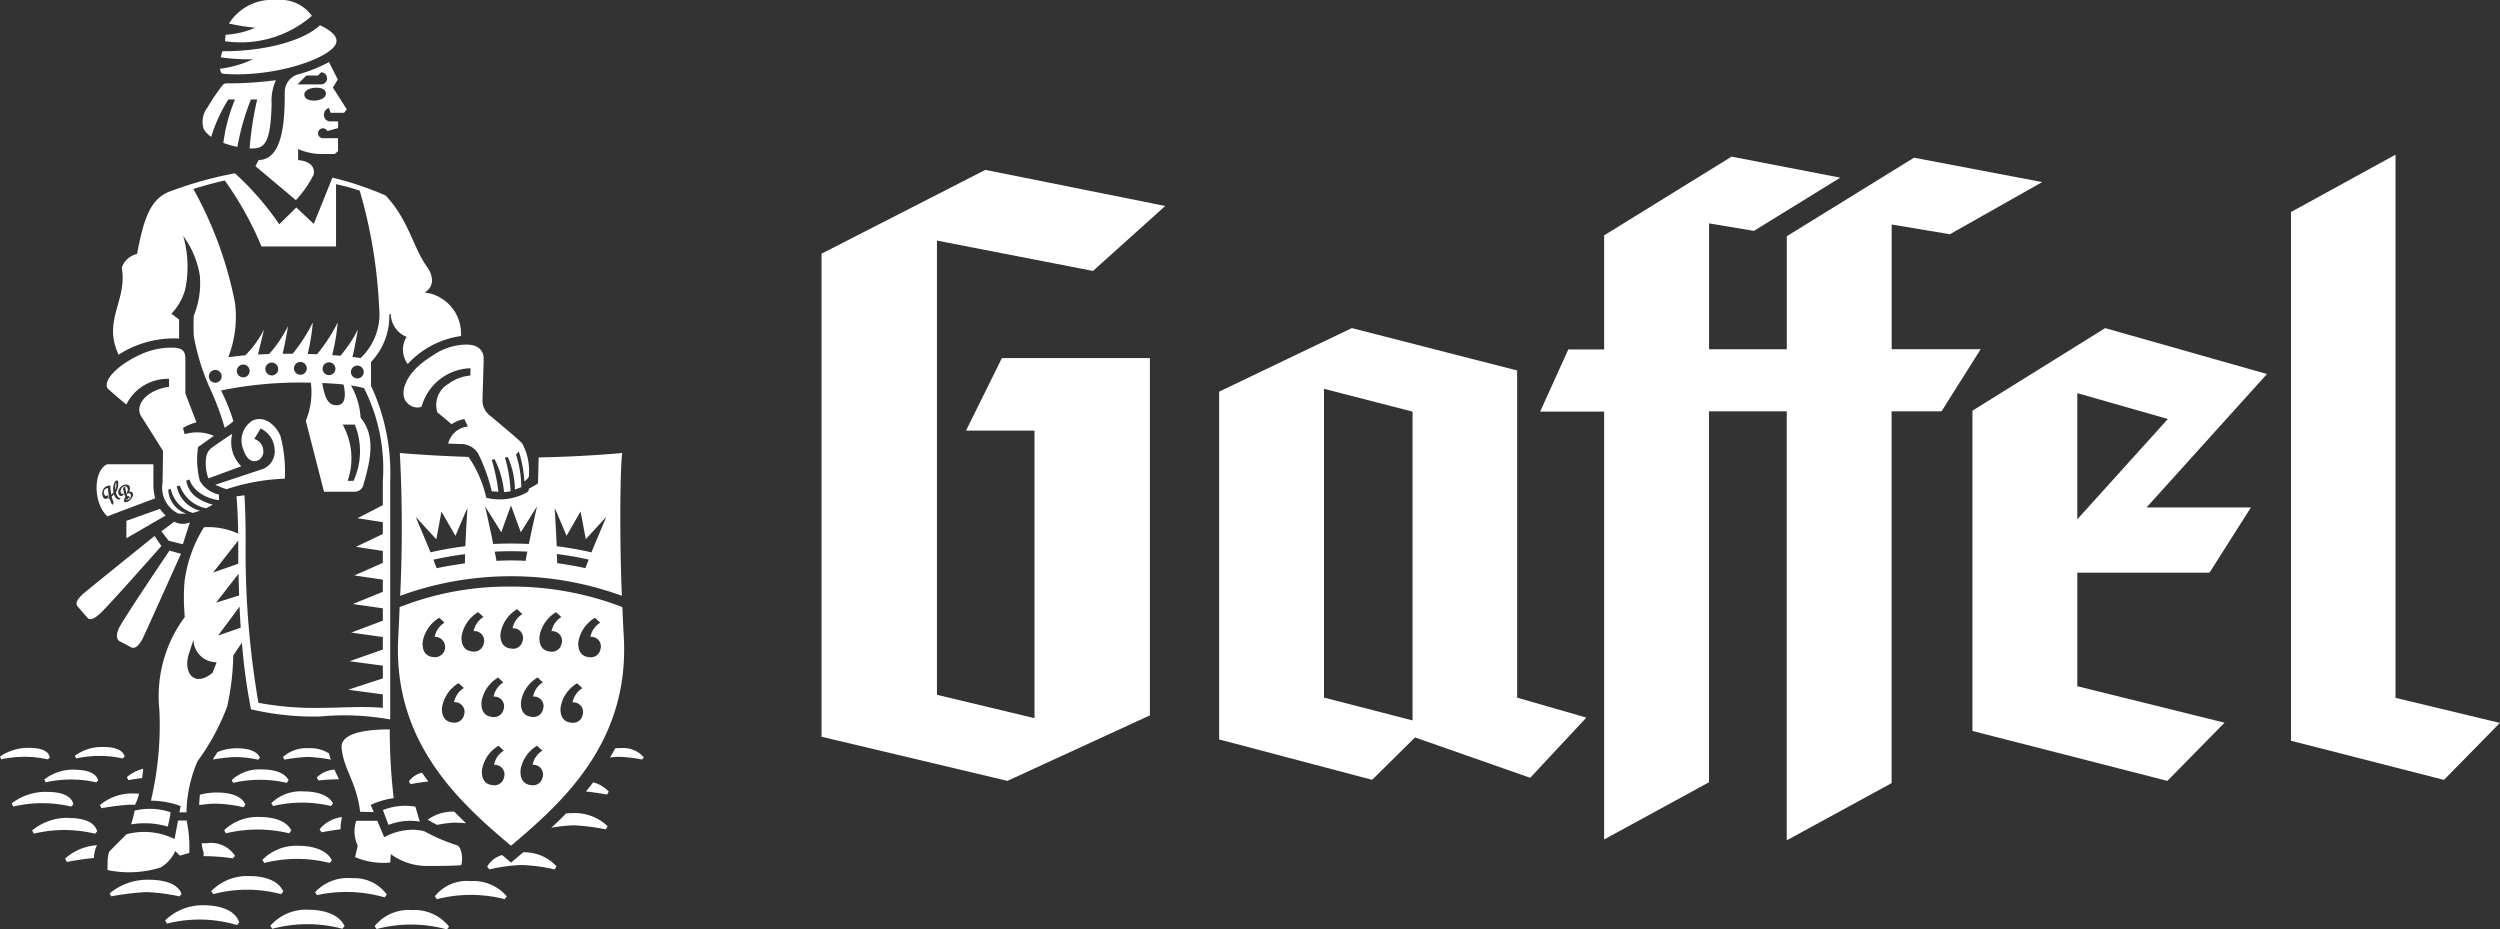 <svg height="41.924" viewBox="0 0 112.764 41.924" width="112.764" xmlns="http://www.w3.org/2000/svg" xmlns:xlink="http://www.w3.org/1999/xlink"><rect x="0" y="0" width="112.764" height="41.924" fill="#333333" stroke="none"/><clipPath id="a"><path d="m0 0h112.764v41.924h-112.764z"/></clipPath><g fill="#fff"><path d="m124.215 43.613v-13.928l3.994 1.03v13.928zm-4.73-13.8v15.687l6.9 1.822 1.935-1.912 5.194 1.821 2.535-2.715-3.122-.9v-14.757l-7.457-1.912zm38.707.068 4.085 1.166-4.085 4.526zm-4.729.792v14.445l8.792 2.252 2.58-2.625-6.642-1.645v-5.121h5.963l1.867-2.942h-4.707l5.432-6.019-7.3-2.07zm-51.912-7.083v21.789l8.384 1.991 6.427-2.954v-16.116h-6.676l-1.618 3.27h3.089v12.971l-4.4-1.053v-20.488l7.038 1.369 3.258-2.93-8.113-1.629zm35.3-.826v5.148h-1.618l-1.268 2.8h2.885v19.3l4.73-2.58v-16.732h3.507v19.351l4.73-2.58v-16.771h2.252l1.765-2.8h-4.014v-5.627l2.625.441 4.164-2.353-5.782-1.1-5.737 3.542v5.1h-3.507v-5.68l2.025.339 3.893-2.4-4.9-.95zm30.98-1.053v23.849l6.9 1.765 2.523-2.569-4.707-1.131v-24.5z" transform="translate(-64.495 -12.148)"/><g clip-path="url(#a)"><path d="m59.379 74.811q-.041-.7-.066-1.378a13.792 13.792 0 0 0 -5.023-.925 13.346 13.346 0 0 0 -5.024.925q-.026.68-.063 1.378c-.252 4.753 2.808 7.464 5.086 9.386 2.279-1.922 5.341-4.633 5.089-9.386m-6.323.285a.444.444 0 0 1 -.523.337c-.348-.034-.5-.3-.471-.685a1.561 1.561 0 0 1 .747-1.09l.238.219a.981.981 0 0 0 -.442.639.436.436 0 0 1 .45.579m1.754-.129a.437.437 0 0 1 -.52.336c-.348-.033-.5-.3-.471-.685a1.562 1.562 0 0 1 .747-1.09l.237.22a.979.979 0 0 0 -.441.643.431.431 0 0 1 .447.576m.925 3.078a.44.44 0 0 1 -.523.336c-.345-.033-.5-.3-.468-.684a1.568 1.568 0 0 1 .748-1.09l.237.219a.971.971 0 0 0 -.441.643.432.432 0 0 1 .447.577m-.021 3.08a.442.442 0 0 1 -.522.336c-.346-.034-.5-.3-.469-.685a1.569 1.569 0 0 1 .744-1.09l.24.22a.966.966 0 0 0 -.441.642.434.434 0 0 1 .447.577m-1.738 0a.442.442 0 0 1 -.523.336c-.348-.034-.5-.3-.468-.685a1.561 1.561 0 0 1 .744-1.09l.24.22a.967.967 0 0 0 -.441.642.434.434 0 0 1 .447.577m4.348-5.774a.438.438 0 0 1 -.523.336c-.345-.03-.5-.3-.469-.681a1.566 1.566 0 0 1 .748-1.09l.237.219a.965.965 0 0 0 -.442.64.432.432 0 0 1 .448.577m-5.359 2.348a1.567 1.567 0 0 1 .748-1.09l.237.219a.98.98 0 0 0 -.442.643.434.434 0 0 1 .451.577.442.442 0 0 1 -.523.336c-.348-.033-.5-.3-.471-.684m4.558.606a.44.44 0 0 1 -.522.336c-.348-.033-.5-.3-.469-.684a1.561 1.561 0 0 1 .744-1.09l.24.219a.976.976 0 0 0 -.445.643.434.434 0 0 1 .451.577m-.95-3.208a.443.443 0 0 1 -.523.337c-.345-.034-.5-.3-.468-.685a1.562 1.562 0 0 1 .747-1.09l.238.219a.969.969 0 0 0 -.442.639.434.434 0 0 1 .447.579m-4.395 3.201a.441.441 0 0 1 -.523.336c-.345-.033-.5-.3-.468-.684a1.569 1.569 0 0 1 .744-1.09l.24.219a.97.97 0 0 0 -.441.643.434.434 0 0 1 .447.577m-1.394-2.616c-.348-.03-.5-.3-.471-.681a1.576 1.576 0 0 1 .748-1.09l.237.219a.977.977 0 0 0 -.442.64.46.46 0 1 1 -.072.912" transform="translate(-31.24 -46.049)"/><path d="m55.687 56.205c1.279-.024 2.531-.09 3.768-.2-.1.742-.12 4.077-.015 6.441a14.592 14.592 0 0 0 -10 0 64.311 64.311 0 0 0 -.015-6.441c1.018.087 2.051.141 3.1.177a5.437 5.437 0 0 1 .8 1.843 2.545 2.545 0 0 0 1.831-.243.153.153 0 0 0 .084-.159c.12-.078.3-.159.417-.249zm-4.6 5c.267-.073 1.117-.2 1.274-.225 0 0 0-.165.009-.412q-.73.091-1.432.249c.09.232.15.388.15.388m.85-1.457s-.636-1.1-.636-1.1-.231 1.246-.231 1.249-.928-1.009-.931-1.012c-.018-.042.52 1.234.67 1.6a15.606 15.606 0 0 1 1.573-.277c.009-.4.093-1.771.09-1.723-.06.131-.444 1.017-.535 1.257m4.582 1.232c.432.06.853.132 1.273.225l.15-.388q-.7-.157-1.434-.249c.008.247.012.412.012.412m-2.817-.52.082.417a10.343 10.343 0 0 1 1.311 0s.03-.171.078-.417a14.123 14.123 0 0 0 -1.471 0m.736-2.075c-.006-.006-.439 1.2-.439 1.2l-.729-1.165c-.012-.048.291 1.3.363 1.694.588-.027 1.1-.024 1.61 0 .078-.4.378-1.738.366-1.694 0 0-.727 1.162-.729 1.165s-.441-1.2-.441-1.2m3.63 2.1c.15-.369.688-1.646.67-1.6 0 0-.925 1.006-.927 1.012s-.235-1.243-.235-1.249-.636 1.1-.636 1.1c-.084-.214-.475-1.138-.535-1.255 0-.046.078 1.327.093 1.723a15.706 15.706 0 0 1 1.57.277" transform="translate(-31.39 -35.572)"/><path d="m14.838 2.8a6.432 6.432 0 0 1 -1.394.555.829.829 0 0 0 -.6.793c0 1.063-.022 3.069-1.18 3.069l-.141.279 1.823 1.531a4.914 4.914 0 0 0 .8-1.147c.084-.4-.234-.621-.7-.658v-.5a2.638 2.638 0 0 0 1.093.225h.558l.15-.133v-.581h-.66a.217.217 0 0 1 -.24-.222.223.223 0 0 1 .216-.224.211.211 0 0 1 .2.123l.487-.133v-.3h-.357a.292.292 0 0 1 -.283-.306.315.315 0 0 1 .228-.3l.072.216h.609l.123-.156-.627-.982.222-.363zm-.6 1.733c-.3.024-.495-.076-.51-.246s.159-.3.459-.327.5.072.513.243-.162.3-.462.331m.24-.727h-1.06l.4-.4h.52l.144-.144a.271.271 0 0 1 0 .543m-.415-3.091a1.745 1.745 0 0 0 -1.589-.715 2.3 2.3 0 0 0 -2.15 1.063 10.784 10.784 0 0 0 1.177.189 3.809 3.809 0 0 1 -1.324.315 2.082 2.082 0 0 0 -.03.292 4.895 4.895 0 0 0 3.916-1.144m-4.54 5.453a7.054 7.054 0 0 1 .773-1.682h.3a7.633 7.633 0 0 0 -.525 1.958 3.72 3.72 0 0 0 .633.18 10.99 10.99 0 0 1 .609-2.138h.283a15.177 15.177 0 0 0 -.342 2.207c.652.03.946-.15.994-2a2.259 2.259 0 0 1 .192-1.075 16.483 16.483 0 0 1 -2.225.142.221.221 0 0 0 -.174.075 9.622 9.622 0 0 0 -.691 1.018 1.059 1.059 0 0 0 -.165.967 1.09 1.09 0 0 0 .334.351m.534-2.844c2.039.168 4.315-.52 4.951-1.153.4-.393.042-.741-.573-1.036-.838.783-2.738 1.189-4.4 1.171a2.026 2.026 0 0 0 -.078.277 8.851 8.851 0 0 0 1.45.087 4.85 4.85 0 0 1 -1.481.427c.015.129.054.219.135.225m4.816 35.6.093-.123c-.3-.588-1.144-.651-1.492-.651a2.129 2.129 0 0 0 -1.645.636l.087.138a6.049 6.049 0 0 1 2.957 0m-2.639-2.7.078.132a5.631 5.631 0 0 1 2.618 0l.088-.12c-.259-.472-.943-.54-1.33-.54a1.9 1.9 0 0 0 -1.453.528m2.85-1.512a1.252 1.252 0 0 0 -.8.357l.065.131c.317-.028.626-.051.933-.05-.07-.155-.142-.3-.2-.438m-1.159-.964a1.57 1.57 0 0 0 -1.166.4l.065.115a7.737 7.737 0 0 1 1.063-.123 7.079 7.079 0 0 1 1.034.123c-.028-.088-.057-.182-.086-.281a1.542 1.542 0 0 0 -.91-.234m3.672 5.161.03-.382a2.761 2.761 0 0 0 1.765.529c.3.009.988 0 1.409-.034.087-.284.027-.825-.211-.906a7.6 7.6 0 0 1 -1.45-.622 2.242 2.242 0 0 0 -.486-.069 2.719 2.719 0 0 0 -1.327.336l-.312-.739h-.949a1.493 1.493 0 0 0 .069 1.123l-.123.513a3.229 3.229 0 0 0 1.585.246m.709-20.805a.649.649 0 0 0 .285.232c.126.06.405.075.432-.022a2.361 2.361 0 0 1 2.195-1.7l-.006.33a1.9 1.9 0 0 0 -.988.375 1.1 1.1 0 0 0 -.5 1.282l.646.538a1.4 1.4 0 0 1 .573-.231l.159.333a1.018 1.018 0 0 0 -.889.771l.547.021a.9.9 0 0 1 .8.421 7.957 7.957 0 0 1 .619 1.711l.3.021a8.683 8.683 0 0 0 -.3-1.435l.12-.045a4.042 4.042 0 0 1 .433 1.492 1.836 1.836 0 0 0 .294-.033 6.215 6.215 0 0 0 -.252-1.516l.123-.039a3.656 3.656 0 0 1 .325 1.477l.288-.108a4.869 4.869 0 0 0 -.238-1.475l.126-.135a5.225 5.225 0 0 1 .249 1.348.632.632 0 0 0 .2-.2 2.613 2.613 0 0 0 -.288-1.5c-.09-.126-.972-.859-1.4-1.219a.89.89 0 0 1 -.4-.736l.054-1.807c.03-.472-.285-.7-.754-.709a2.722 2.722 0 0 0 -1.588.523c-1.111.675-1.471 1.561-1.174 2.03m-7.8 20.624.1-.119a1.284 1.284 0 0 0 -1.26-.567c-.071 0-.139 0-.2.007h-.046a2.509 2.509 0 0 0 .094.432l-.008.146a8.912 8.912 0 0 1 1.331.1m-.061-3.537.072.13a5.352 5.352 0 0 1 2.411 0l.084-.115c-.2-.4-.766-.489-1.2-.489a1.849 1.849 0 0 0 -1.363.474m8.579-.328a1.014 1.014 0 0 0 -.592.395l.08.12c.257-.046.525-.09.8-.118q-.146-.194-.286-.4m-1.764 1.688.253.67a2.7 2.7 0 0 1 1.411-.15l-.2-.673a2.749 2.749 0 0 0 -1.465.153m-.411.093-.138-.324a3.678 3.678 0 0 1 1.036-.307 26.667 26.667 0 0 1 -.177-3.1c-1.61 0-2.222.345-2.171.847.093.963.675 1.525.835 2.87zm-6.167-2.879a2.141 2.141 0 0 0 -.885.174c-.07.108-.14.22-.212.334a7.9 7.9 0 0 1 .966-.113 4.8 4.8 0 0 1 1.038.111l.048.008.076-.1c-.164-.342-.652-.414-1.032-.414m9.808 2.857h-.08a1.9 1.9 0 0 0 -1.125.364c.043.027.086.054.13.078.092.053.19.105.291.155a6.05 6.05 0 0 1 .733-.1h.052c.175 0 .35.011.522.026-.176-.166-.353-.34-.529-.521m-11.508-.3c.213-.029.425-.051.64-.061a5.885 5.885 0 0 1 1.323.154l.034.007.092-.113c-.2-.48-.888-.551-1.277-.551a2.925 2.925 0 0 0 -.779.1c-.017.153-.028.307-.034.462m4.057 1.278.1-.123c-.252-.531-1-.612-1.417-.612a2.179 2.179 0 0 0 -1.613.594l.081.141a6.069 6.069 0 0 1 2.852 0m2.384-.731a1.531 1.531 0 0 0 -1.012.549l.086.136c.277-.051.565-.1.858-.136a2.379 2.379 0 0 1 .068-.549m11-1.154c.326.031.647.084.954.138l.076-.136a1.5 1.5 0 0 0 -.7-.417q-.163.214-.331.416m-18.236 4.626c-.2-.583-1.074-.646-1.439-.646a2.652 2.652 0 0 0 -1.808.617l.081.13a11.232 11.232 0 0 1 1.592-.192 8.884 8.884 0 0 1 1.473.192zm-2.097-4.029c.038-.084.074-.167.108-.259s.049-.159.07-.242c-.069 0-.136-.007-.2-.007a2.259 2.259 0 0 0 -1.565.523l.072.141a10.835 10.835 0 0 1 1.2-.156c.1-.006.208 0 .313 0m1.178 2.817a1.661 1.661 0 0 0 .634-.73l.211.207.421-.123a5.8 5.8 0 0 0 -.118-1.46h-.388l-.156.835a3.076 3.076 0 0 0 -2.174-.214c-.284.293-.559.562-.737.745-.117.118-.113.507-.113.867a4.762 4.762 0 0 0 2.421-.125m1.964 1.713a2.437 2.437 0 0 0 -1.787.684l.081.145a5.951 5.951 0 0 1 3.162.063l.1-.114c-.228-.7-1.2-.772-1.559-.778m-6.1-3.94a2.484 2.484 0 0 0 -1.681.565l.072.147a5.824 5.824 0 0 1 2.759 0l.1-.1c-.126-.525-.838-.606-1.249-.606m9.644 3.318c-.273-.631-1.147-.7-1.51-.7a2.275 2.275 0 0 0 -1.739.678l.088.138a5.924 5.924 0 0 1 3.062 0zm-7.156-6.089c-.069-.282-.4-.433-.952-.433a2.074 2.074 0 0 0 -1.291.393l.057.123a4.89 4.89 0 0 1 2.1 0zm-.274-18.127a4.621 4.621 0 0 1 2.731-.73v-.858l-.346-.262a2.6 2.6 0 0 0 .623-1.1 5.019 5.019 0 0 0 -.091-2.407 4.089 4.089 0 0 1 .75 1.792 3.859 3.859 0 0 1 -.272 1.8 9.057 9.057 0 0 0 0 .934 10.258 10.258 0 0 0 .812 2.53 12.166 12.166 0 0 1 .581 1.6c.156-.108.286-.207.394-.3a8.655 8.655 0 0 0 -.559-1.386 17.717 17.717 0 0 1 4.052-.351 3.409 3.409 0 0 1 -.228 1.719l.821 3.2h1.375a.407.407 0 0 0 .408-.334c.269-.955.6-2.137-.132-3.006a3.381 3.381 0 0 0 -.433-1.454 4.119 4.119 0 0 1 .587.121 8.05 8.05 0 0 1 .848 4.193v1.083l-1.144.591 1.144.178v.533l-1.215.579 1.215.185v.541l-1.285.565 1.285.189v.548l-1.355.552 1.355.194v.557l-1.425.538 1.425.2v.565l-1.5.526 1.5.2v.574l-1.566.512 1.566.209v.609c-.912-.084-1.881 0-2.822 0a13.816 13.816 0 0 1 -2.789-.228 40.1 40.1 0 0 1 -.577-7.283c0-.761-.017-1.45-.053-2.077-.12.014-.24.031-.358.046.041.514.067 1.076.074 1.683a3.191 3.191 0 0 0 -1.543-.288 6.08 6.08 0 0 0 -.879 2.473 9.425 9.425 0 0 0 .014 1.575 5.994 5.994 0 0 0 -1.145 4.2 14.8 14.8 0 0 1 -.382 4.084 4.039 4.039 0 0 1 1.34.244l-.053.284h.315a6.123 6.123 0 0 1 .5-2.306 10.217 10.217 0 0 0 1.335-2.464 11.475 11.475 0 0 0 .277-2.3c.132-.209.262-.4.391-.579a26.359 26.359 0 0 0 .408 3 12.271 12.271 0 0 0 3.125.324 11.6 11.6 0 0 1 3.154.135v-10.76a9.3 9.3 0 0 0 -.865-4.288v-1.075a3 3 0 0 0 .824-2.157h.068a1.134 1.134 0 0 0 .714 1.024 1.079 1.079 0 0 0 .05 1.222 4.034 4.034 0 0 1 2.4-1.261 1.867 1.867 0 0 0 -1.643-1.967c.425-.229.429-.711.115-1.151-.634-.879-.826-2.112-1.869-3.221a14.134 14.134 0 0 0 -2.4-.805l-.841 2.087-.787-.742-.769.759a13.056 13.056 0 0 0 -2-2.3 17.073 17.073 0 0 0 -2.836.783c-1.018.317-1.29 1.36-1.58 2.856a.934.934 0 0 0 -.689.627c.264 1.46-.874 2.373-.144 3.91m5.438 10.865c-.377.12-1.04.326-1.04.326l1.014-1.306c.007.327.017.654.026.98m-.038-2.479v1.047c-.385.137-1.139.4-1.139.4zm-1.16 5.967c-.853.7-1.345-.036-1.062-.874.053-.154.2-.615.2-.615a1.034 1.034 0 0 0 1.045 1.012zm.254-1.684.964-1.3c.014.317.031.634.051.949-.365.13-1.014.353-1.014.353m-.127-11.4a.289.289 0 1 1 .284-.29.29.29 0 0 1 -.289.289m1.261-.242a.289.289 0 1 1 .289-.289.289.289 0 0 1 -.289.289m1.286-.087a.29.29 0 1 1 .29-.289.29.29 0 0 1 -.29.289m1.291-.029a.289.289 0 1 1 .289-.288.289.289 0 0 1 -.289.288m1.641 1.372c-.378.009-.54-.3-.656-1 .324.012.656.034.961.065.112.506.091.924-.305.939m-.639-1.648a.289.289 0 1 1 .289.288.289.289 0 0 1 -.289-.288m1.453 2.519a3.2 3.2 0 0 1 -.058 2.539h-.264a3.123 3.123 0 0 0 -.226-2.539zm.114-2.084a.289.289 0 1 1 .289-.289.289.289 0 0 1 -.289.289m-5.981-8.928a14.873 14.873 0 0 1 1.657 2.976h3.363v-2.808a9.5 9.5 0 0 1 1.068.293 22.211 22.211 0 0 1 .874 5.263 2.727 2.727 0 0 1 -.833 2.287c-.118-.019-.24-.034-.368-.048.1-.392.245-1.242.245-1.242a5.651 5.651 0 0 1 -.792 1.187c-.12-.012-.243-.022-.368-.028a9.386 9.386 0 0 0 .25-1.472 7.744 7.744 0 0 1 -.933 1.432l-.423-.015a9.562 9.562 0 0 0 .233-1.419 7.726 7.726 0 0 1 -.908 1.41c-.154 0-.3 0-.454 0 .1-.384.247-1.252.247-1.252a5.7 5.7 0 0 1 -.858 1.266c-.171.005-.336.012-.5.019l.272-1.124a4.718 4.718 0 0 1 -.843 1.162c-.261.022-.52.057-.783.084l.017-.011a5.007 5.007 0 0 0 .3-2.438 17.323 17.323 0 0 0 -1.88-5.14c.454-.139.977-.284 1.417-.382m-7.123 30.738c.429-.078.825-.143 1.219-.176a1.441 1.441 0 0 1 .142-.577 2.366 2.366 0 0 0 -1.437.6zm22.522-2.189c-.224.228-.449.443-.67.648a7.016 7.016 0 0 1 1-.111 9.473 9.473 0 0 1 1.458.183l.083-.141a2.129 2.129 0 0 0 -1.595-.592c-.081 0-.175.005-.274.014m-1.938 1.754-.174.147-.374.316-.374-.316-.027-.023a1.13 1.13 0 0 0 -.677.521l.093.125.087-.017a7.107 7.107 0 0 1 1.365-.18 7.591 7.591 0 0 1 1.417.181l.081.016.086-.138a1.978 1.978 0 0 0 -1.5-.633m4.364-4.7c-.063 0-.138 0-.216.009q-.112.212-.232.413c.136-.014.273-.026.41-.03a7.213 7.213 0 0 1 1.037.123l.073-.1a1.224 1.224 0 0 0 -1.072-.411m-14.015 7.289a2.14 2.14 0 0 0 -1.759.723l.09.135a6.084 6.084 0 0 1 3.159 0l.1-.123c-.321-.681-1.294-.735-1.586-.735m7.257-1.294a1.842 1.842 0 0 0 -1.6.687l.093.13a6.112 6.112 0 0 1 3.063 0l.089-.132a2 2 0 0 0 -1.648-.684m-3.763.606a1.8 1.8 0 0 0 -1.552-.736 2.021 2.021 0 0 0 -1.681.627l.084.135a6.248 6.248 0 0 1 3.051.1zm1.126.7a1.969 1.969 0 0 0 -1.676.727l.09.129a6.083 6.083 0 0 1 3.174.018l.093-.129a1.994 1.994 0 0 0 -1.681-.745m-15.2-6.333a2.1 2.1 0 0 0 -1.373.443l.059.13a5.094 5.094 0 0 1 2.282 0l.087-.093c-.087-.307-.459-.475-1.051-.475m2.537 2.462a3.716 3.716 0 0 1 1.653.1 5.74 5.74 0 0 0 .128-.644 2.909 2.909 0 0 0 -1.622-.075 5.1 5.1 0 0 1 -.158.618m.495-2.087c.019-.138.035-.277.049-.418a1.733 1.733 0 0 0 -.737.376l.065.135c.217-.035.421-.068.623-.093m3.123-14.885a.65.65 0 0 0 -.234.421 1.973 1.973 0 0 0 .1.948l1.484-.547a1.526 1.526 0 0 1 -.406-1.465c-.3.19-.633.421-.945.643m-1.284 4.339.315-.987a.81.81 0 0 1 -.705-.031l-.576.435.324.423zm4.6-2.951a6.365 6.365 0 0 0 -.2-1.937c-.2-.468-.711-.945-1.264-.687a1.052 1.052 0 0 0 -.408 1.3c.117.375.33.57.567.522a.429.429 0 0 0 .333-.459.564.564 0 0 0 -.408-.538l.288-.471a1.1 1.1 0 0 1 .633.969.845.845 0 0 1 -.613.883l-2.062.685a3.273 3.273 0 0 0 .508.2 9.358 9.358 0 0 1 2.63-.474m-9.642 14.791.1-.1c-.1-.49-.775-.562-1.168-.562a2.49 2.49 0 0 0 -1.613.517l.066.144a5.655 5.655 0 0 1 2.615 0m2.19-7.458.516.274c.21.111.405-.183.517-.39.282-.6 1.729-3.826 1.729-3.826l-.517-.147s-1.919 2.84-2.245 3.432c-.147.27-.186.562 0 .657m.3-5.431v.786l1.774-1.026a1.66 1.66 0 0 1 -.261-.3zm0-5.252a2.089 2.089 0 0 1 1.925-1.153v.361a2.177 2.177 0 0 0 -.642.183c-.637.3-.847.82-.6 1.168.078.117.97 1.54.97 1.54l-.02 1.429a1.3 1.3 0 0 0 .717 1.4h.35a1.206 1.206 0 0 1 -.813-1.085l.12-.02a1.432 1.432 0 0 0 .993 1.072l.324-.1a1.413 1.413 0 0 1 -1.051-1.1l.141-.03a1.566 1.566 0 0 0 1.186 1.019l.3-.162a2.086 2.086 0 0 1 -.822-.4 1.123 1.123 0 0 1 -.375-.688l.138-.045a1.279 1.279 0 0 0 .465.6 1.859 1.859 0 0 0 .871.331v-.253a1.309 1.309 0 0 1 -.867-.625 3.936 3.936 0 0 1 -.078-1.516c.1-.066.712-.508.712-.508a1.93 1.93 0 0 0 -1.318-.072c-.021-.078-.048-.2-.075-.282a2.391 2.391 0 0 1 .61-.255l-.5-1.3v-1.549c0-.339-.1-.48-.481-.516a3.308 3.308 0 0 0 -1.6.333c-.964.448-1.61 1.111-1.442 1.478.033.072.859.751.859.751m1.303 4.231a2.346 2.346 0 0 1 -.081-.646v-.891h-2.082c-.625.273-.657 1.733.006 2.351.135-.054 1.192-.451 2.153-.813m-1.444-.586a.309.309 0 0 1 .149-.035.166.166 0 0 1 .143.082.28.28 0 0 1 -.026.243.029.029 0 0 1 .024-.009.146.146 0 0 1 .128.045c.082.094-.015.252-.116.348a.4.4 0 0 1 -.127.081.107.107 0 0 1 -.112-.017c-.057-.054-.017-.147.044-.2a1.8 1.8 0 0 1 -.105-.369.1.1 0 0 1 .046-.093l.018-.005a.03.03 0 0 1 .027.017c0 .005 0 .011.005.017a1.689 1.689 0 0 0 .1.385h.011a.086.086 0 0 1 .079.019.052.052 0 0 1 .014.032.035.035 0 0 1 -.015.03.036.036 0 0 1 -.042 0 .047.047 0 0 0 -.025-.011.061.061 0 0 1 -.023.078.058.058 0 0 1 -.019.008.026.026 0 0 1 -.03-.007.044.044 0 0 1 -.011-.016l-.011-.026a.054.054 0 0 0 .008.059.051.051 0 0 0 .052.011.294.294 0 0 0 .095-.058.182.182 0 0 0 .074-.125.133.133 0 0 0 -.028-.1.088.088 0 0 0 -.077-.031.075.075 0 0 0 -.028.009.081.081 0 0 1 -.029.016.027.027 0 0 1 -.025-.009c-.005-.007-.009-.018 0-.035a.249.249 0 0 0 .022-.238.113.113 0 0 0 -.1-.055.168.168 0 0 0 -.076.017.252.252 0 0 0 -.109.124.182.182 0 0 0 .009.172c.019.029.038.031.049.029l.02-.005.018-.005a.025.025 0 0 1 .025.01c.006.009.015.031-.036.07a.138.138 0 0 1 -.056.025.108.108 0 0 1 -.117-.052.238.238 0 0 1 -.006-.24.407.407 0 0 1 .185-.186m-.9.519a.375.375 0 0 1 .092-.442.423.423 0 0 1 .188-.07c.03 0 .038 0 .044.021l.005.021a2.279 2.279 0 0 0 .045.377 1.025 1.025 0 0 1 .1-.1.691.691 0 0 1 .039-.444.194.194 0 0 1 .081-.1.056.056 0 0 1 .031-.005c.027 0 .046.023.056.058a.8.8 0 0 1 -.1.486.562.562 0 0 0 .082.186c.033.046.066.068.095.066a.029.029 0 0 1 .027.009c0 .023 0 .031-.006.037a.14.14 0 0 1 -.034.016c-.063.015-.135-.021-.2-.112a.558.558 0 0 1 -.059-.121 1.212 1.212 0 0 1 -.1.112c.021.073.05.144.078.214a.144.144 0 0 1 -.018.126l-.017.013a.029.029 0 0 1 -.031-.012.181.181 0 0 0 -.011-.02 2.252 2.252 0 0 1 -.088-.237.193.193 0 0 1 -.024.022c-.007.006-.016 0-.022-.01a.086.086 0 0 1 .019-.092 2.411 2.411 0 0 1 -.049-.393h-.021a.179.179 0 0 0 -.163.151.222.222 0 0 0 .019.137c.024.05.058.07.1.063a.064.064 0 0 0 .034-.016c.007-.006.007-.009.014-.01a.027.027 0 0 1 .029.015.1.1 0 0 1 -.034.11.11.11 0 0 1 -.052.031.125.125 0 0 1 -.151-.081m-2.487 11.833.084-.078c-.035-.282-.36-.439-.909-.439a2.264 2.264 0 0 0 -1.334.391l.054.126a4.881 4.881 0 0 1 2.1 0m1.789-6.386c.135.153.367 0 .592-.208.483-.465 2.744-3.027 2.744-3.027l-.307-.453s-2.708 2.18-3.213 2.6c-.171.162-.414.4-.255.582s.3.348.438.5m1.292-6.1v-.006a.431.431 0 0 0 -.034.188 1.016 1.016 0 0 0 0 .158.5.5 0 0 0 .03-.341"/></g></g></svg>